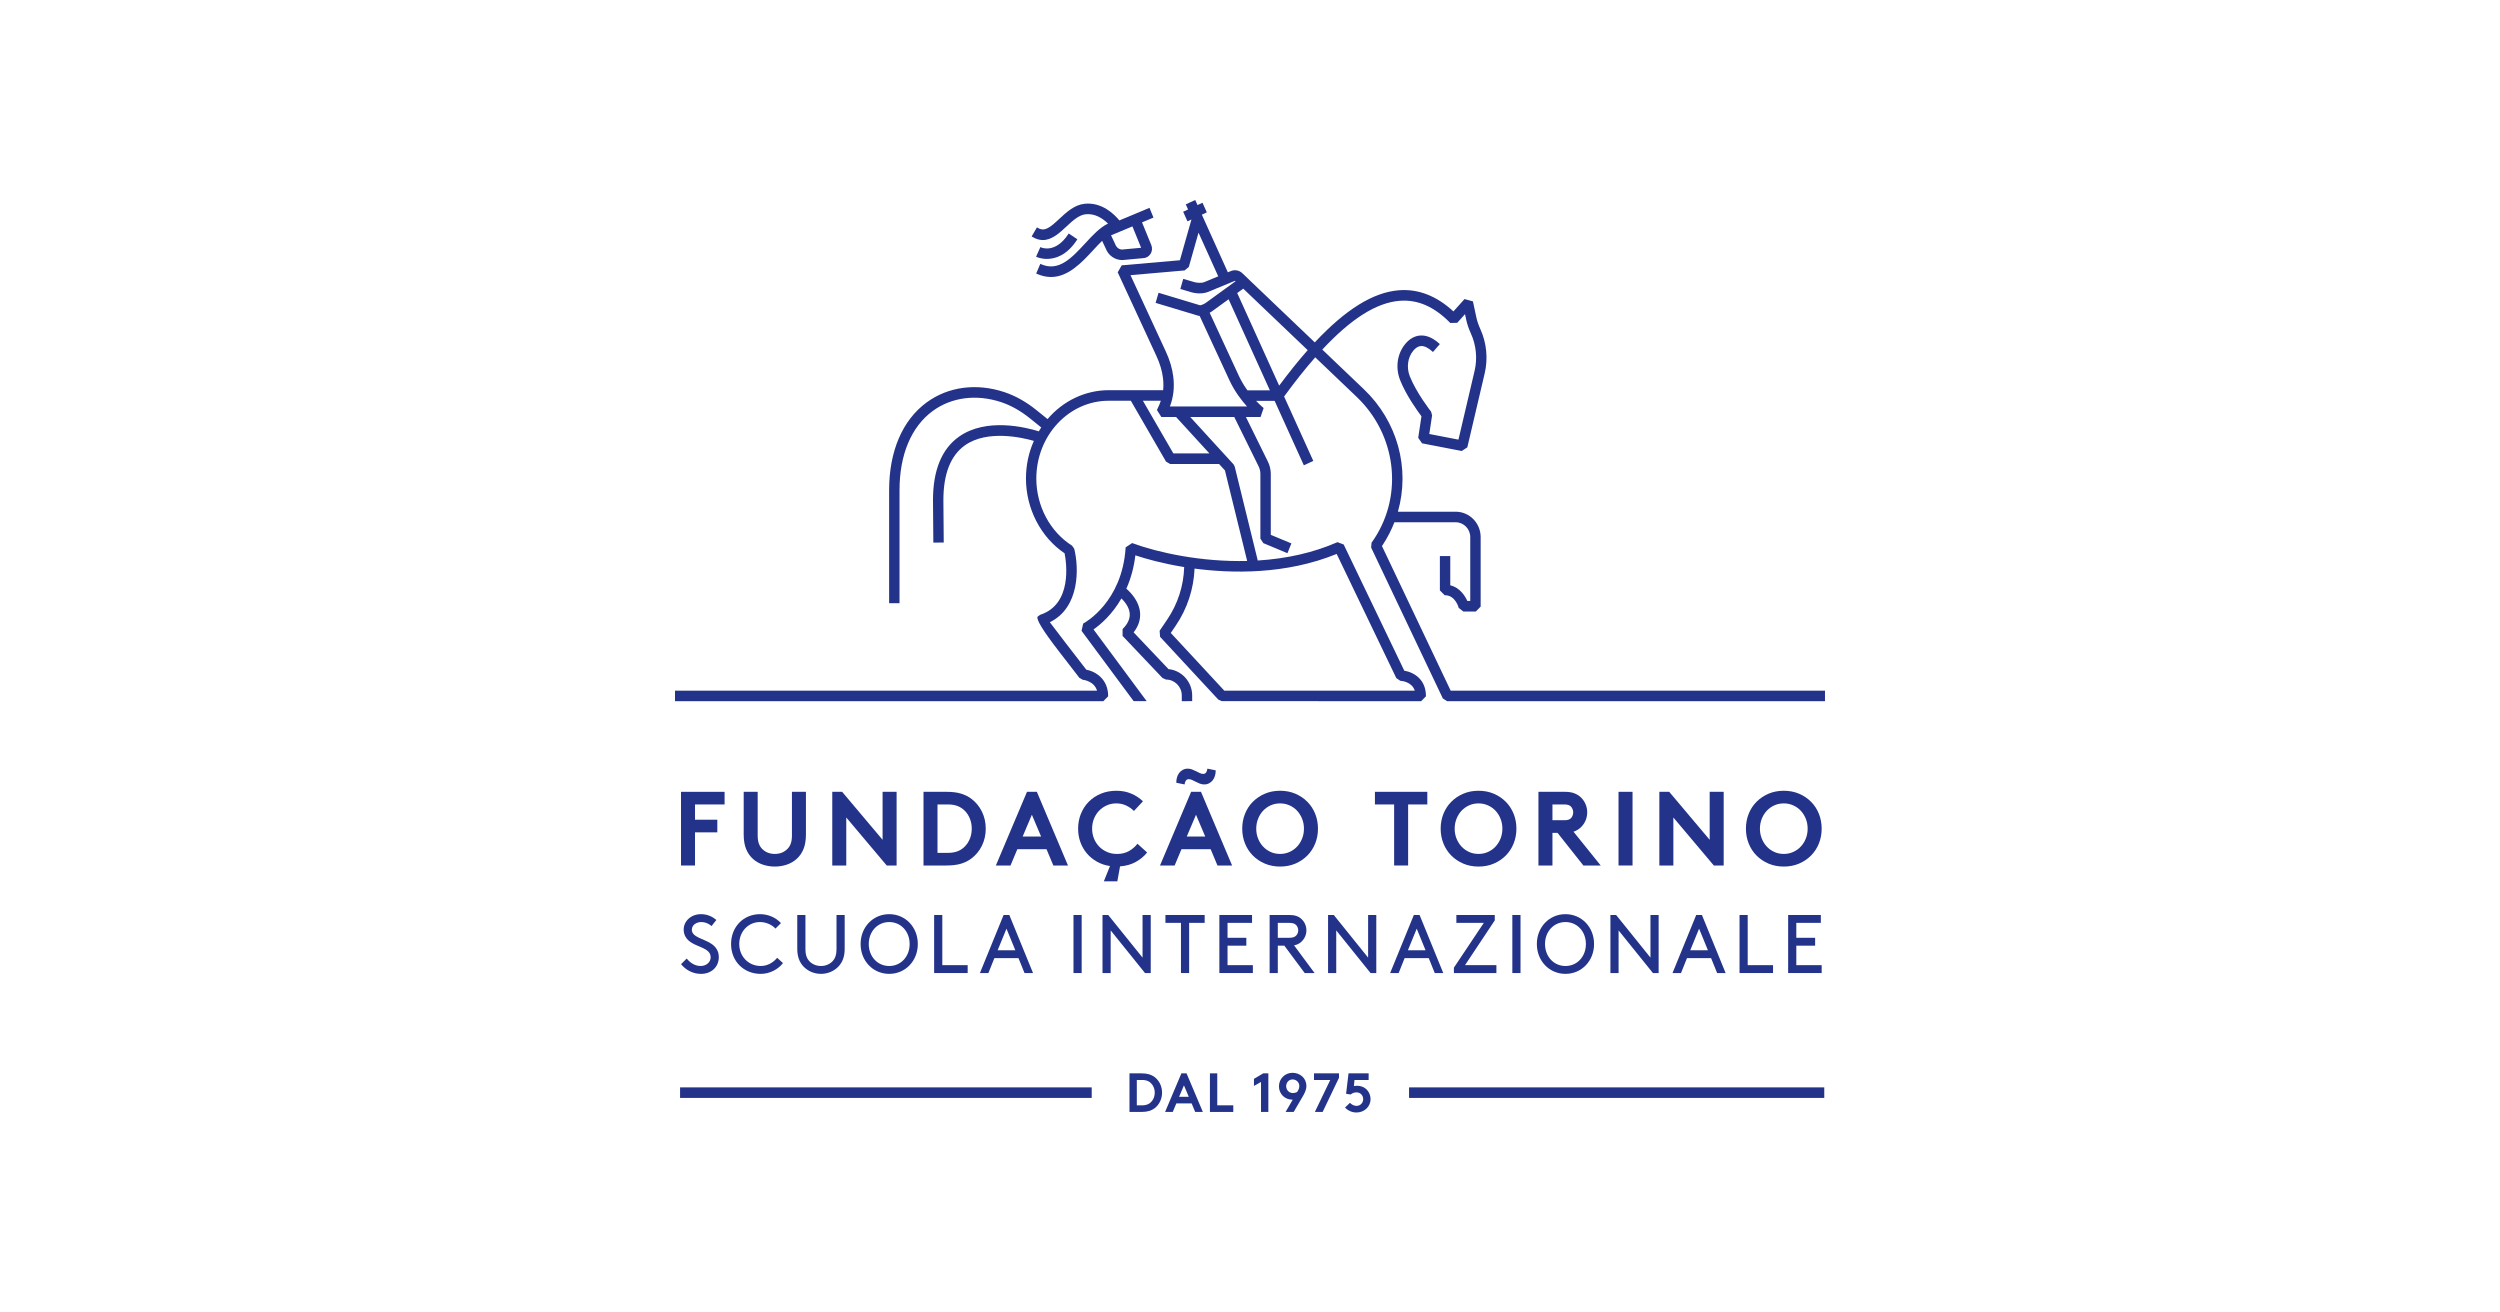 <svg width="200" height="105" viewBox="0 0 200 105" fill="none" xmlns="http://www.w3.org/2000/svg">
<g clip-path="url(#clip0_34_1282)">
<path d="M91.314 85.868C91.797 85.868 92.115 85.974 92.362 86.159C92.736 86.442 92.966 86.9 92.966 87.412C92.966 87.924 92.736 88.383 92.362 88.665C92.115 88.85 91.797 88.956 91.314 88.956H90.358V85.869H91.314V85.868ZM92.158 86.742C91.989 86.526 91.741 86.398 91.38 86.398H90.945V88.426H91.38C91.741 88.426 91.989 88.299 92.158 88.083C92.298 87.906 92.38 87.668 92.38 87.412C92.38 87.156 92.297 86.918 92.158 86.742Z" fill="#24338A"/>
<path d="M93.207 88.956L94.511 85.869H94.924L96.228 88.956H95.615L95.329 88.272H94.107L93.82 88.956H93.208H93.207ZM94.328 87.743H95.102L94.715 86.83L94.328 87.743Z" fill="#24338A"/>
<path d="M96.793 85.868H97.381V88.426H98.663V88.956H96.794V85.868H96.793Z" fill="#24338A"/>
<path d="M100.316 86.309L101.055 85.868H101.468V88.956H100.881V86.556L100.316 86.874V86.309V86.309Z" fill="#24338A"/>
<path d="M102.847 88.956L103.42 87.973H103.381C102.803 87.973 102.316 87.527 102.316 86.91C102.316 86.292 102.807 85.824 103.398 85.824C103.99 85.824 104.511 86.234 104.511 86.879C104.511 87.183 104.372 87.457 104.211 87.73L103.494 88.956H102.846H102.847ZM103.946 86.879C103.946 86.587 103.703 86.354 103.407 86.354C103.111 86.354 102.894 86.597 102.894 86.892C102.894 87.188 103.111 87.444 103.437 87.444C103.546 87.444 103.65 87.421 103.763 87.368C103.846 87.254 103.946 87.086 103.946 86.879Z" fill="#24338A"/>
<path d="M105.121 85.868H107.12V86.221L105.811 88.956H105.189L106.42 86.398H105.12V85.868H105.121Z" fill="#24338A"/>
<path d="M107.999 88.224C108.129 88.365 108.316 88.471 108.52 88.471C108.655 88.471 108.785 88.423 108.885 88.329C108.99 88.233 109.055 88.091 109.055 87.933C109.055 87.765 108.986 87.615 108.868 87.513C108.773 87.429 108.642 87.39 108.499 87.39C108.356 87.39 108.182 87.447 108.051 87.558L107.686 87.505L107.882 85.868H109.491V86.398H108.36L108.313 86.883C108.374 86.87 108.465 86.861 108.548 86.861C108.783 86.861 109.044 86.918 109.257 87.095C109.496 87.289 109.643 87.602 109.643 87.933C109.643 88.541 109.135 89 108.522 89C108.17 89 107.866 88.872 107.601 88.603L108.001 88.223L107.999 88.224Z" fill="#24338A"/>
<path d="M87.337 86.99H54.406V87.834H87.337V86.99Z" fill="#24338A"/>
<path d="M145.942 86.99H112.724V87.834H145.942V86.99Z" fill="#24338A"/>
<path d="M116.054 55.253L110.557 43.684C110.585 43.643 110.613 43.6 110.641 43.557C111.003 43.003 111.31 42.407 111.552 41.781H116.453C117.097 41.781 117.62 42.313 117.62 42.965V48.076H117.384C117.254 47.778 116.85 47.023 116.022 46.824V44.485H115.19V47.23L115.575 47.62H115.606C116.415 47.62 116.679 48.566 116.69 48.607L116.697 48.631L117.067 48.92H118.067L118.452 48.529V42.965C118.452 41.846 117.556 40.937 116.453 40.937H111.833C112.824 37.44 111.787 33.696 109.112 31.142L105.784 27.966C108.101 25.484 110.127 24.207 111.977 24.064C113.41 23.952 114.728 24.525 116 25.815L116.023 25.838L116.579 25.825L117.201 25.133L117.292 25.559C117.37 25.924 117.494 26.291 117.673 26.684C118.096 27.615 118.201 28.677 117.966 29.674L116.676 35.17L114.344 34.719L114.567 33.234L114.492 32.95L114.479 32.922C114.467 32.907 113.314 31.436 112.785 30.104C112.504 29.395 112.616 28.587 113.069 28.046C113.258 27.821 113.46 27.699 113.671 27.684C113.929 27.662 114.24 27.806 114.582 28.111L114.637 28.161L115.187 27.527L115.131 27.477C114.618 27.018 114.109 26.806 113.61 26.842C113.175 26.874 112.769 27.101 112.435 27.499C111.774 28.289 111.612 29.407 112.014 30.419C112.496 31.635 113.414 32.902 113.716 33.302L113.457 35.024L113.765 35.467L116.94 36.08L117.386 35.787L118.775 29.869C119.053 28.689 118.93 27.432 118.429 26.33C118.276 25.992 118.17 25.682 118.106 25.381L117.835 24.11L117.162 23.925L116.274 24.913C114.926 23.669 113.46 23.099 111.914 23.221C109.86 23.381 107.658 24.745 105.183 27.391L99.809 22.262V22.257L99.381 21.852C99.137 21.622 98.781 21.555 98.474 21.683L98.228 21.785L96.148 17.174L96.546 16.988L96.2 16.221L95.802 16.406L95.618 15.998L94.862 16.35L95.046 16.757L94.652 16.94L94.998 17.708L95.316 17.561L94.392 20.82L89.735 21.227L89.417 21.787L92.518 28.488C92.795 29.087 92.97 29.674 93.037 30.231C93.079 30.576 93.083 30.898 93.051 31.215H88.691C86.835 31.215 85.058 32.056 83.804 33.526L82.92 32.813C82.1 32.151 81.24 31.667 80.364 31.374C78.13 30.627 75.857 30.927 74.127 32.197C72.194 33.615 71.13 36.103 71.13 39.202V48.258H71.962V39.202C71.962 36.381 72.904 34.136 74.615 32.881C76.126 31.772 78.125 31.515 80.104 32.176C80.886 32.438 81.66 32.874 82.403 33.474L83.299 34.197C83.23 34.299 83.165 34.403 83.104 34.507C82.089 34.189 78.906 33.384 76.718 34.935C75.339 35.912 74.639 37.62 74.639 40.011L74.667 43.409L75.499 43.402L75.471 40.008C75.471 37.912 76.05 36.438 77.193 35.628C78.982 34.359 81.769 35.001 82.709 35.271C82.289 36.217 82.077 37.23 82.077 38.283C82.077 40.69 83.261 42.98 85.168 44.265C85.313 45.007 85.807 48.336 83.216 49.184L83.027 49.317L83.011 49.333C82.871 49.524 83.423 50.43 84.67 52.051C85.508 53.141 86.349 54.224 86.349 54.224L86.606 54.374L86.635 54.383C86.672 54.387 87.529 54.479 87.763 55.252H54V56.096H88.267L88.651 55.706V55.674C88.651 54.378 87.714 53.734 86.9 53.571C85.873 52.249 84.553 50.536 83.988 49.778C86.398 48.596 86.322 45.428 85.938 43.901L85.776 43.667L85.756 43.648C83.998 42.532 82.906 40.476 82.906 38.283C82.906 34.851 85.501 32.06 88.69 32.06H90.467L93.271 36.909L93.281 36.927L93.609 37.118H97.524L97.994 37.632L99.773 44.877C96.112 44.969 92.648 44.208 90.606 43.458L90.57 43.445L90.051 43.788L90.049 43.827C89.766 48.166 86.81 49.8 86.684 49.868L86.654 49.885L86.524 50.467L90.692 56.091H91.732L87.482 50.355C88.018 49.981 88.954 49.195 89.715 47.873C90.005 48.16 90.33 48.581 90.376 49.066C90.415 49.48 90.231 49.896 89.831 50.302L89.809 50.325L89.804 50.871L92.996 54.236L93.265 54.36L93.294 54.366C93.977 54.368 94.537 54.934 94.542 55.627L94.544 56.097L95.376 56.09L95.374 55.62C95.367 54.541 94.537 53.629 93.481 53.53L90.691 50.589C91.084 50.083 91.257 49.543 91.203 48.982C91.12 48.109 90.501 47.438 90.109 47.095C90.475 46.271 90.717 45.374 90.829 44.427C91.668 44.706 93 45.084 94.735 45.365C94.689 46.871 94.22 48.322 93.376 49.566L92.77 50.46L92.807 50.947L97.461 55.964L97.734 56.09L113.689 56.097L114.074 55.706V55.675C114.074 54.407 113.186 53.801 112.342 53.653L107.495 43.56L106.998 43.373L106.97 43.385C105.089 44.206 102.953 44.696 100.621 44.841L98.775 37.322L98.687 37.152L95.221 33.361H98.741L100.688 37.307C100.781 37.497 100.831 37.708 100.831 37.92V43.094L101.068 43.452L102.995 44.255L103.311 43.474L101.663 42.787V37.92C101.663 37.578 101.583 37.235 101.432 36.929L99.672 33.36H100.844L101.091 32.642L101.05 32.608C101.05 32.608 100.813 32.415 100.49 32.071H101.971L104.308 37.227L105.064 36.874L102.729 31.721C103.594 30.535 104.431 29.48 105.219 28.587L108.541 31.757C111.686 34.76 112.278 39.526 109.948 43.089C109.88 43.193 109.81 43.296 109.738 43.397L109.726 43.414L109.692 43.808L115.417 55.856L115.426 55.876L115.77 56.095H145.999V55.251H116.053L116.054 55.253ZM104.616 28.012C103.888 28.836 103.121 29.79 102.334 30.851L98.977 23.442L99.46 23.092L104.616 28.013V28.012ZM96.962 24.903L98.288 23.942L101.59 31.228H99.796C99.519 30.845 99.287 30.452 99.107 30.062L96.774 25.023C96.844 24.984 96.907 24.944 96.963 24.903H96.962ZM93.861 30.129C93.783 29.483 93.585 28.811 93.269 28.129L90.439 22.013L94.747 21.637L94.77 21.635L95.105 21.356L95.882 18.614L97.458 22.107L96.345 22.568C96.097 22.664 95.733 22.645 95.37 22.518L94.658 22.309L94.427 23.12L95.118 23.322C95.652 23.51 96.21 23.522 96.649 23.353L98.788 22.467C98.794 22.465 98.8 22.465 98.81 22.47L98.843 22.502L96.479 24.217C96.34 24.318 96.179 24.389 96.013 24.425L92.685 23.421L92.448 24.23L95.884 25.265L95.971 25.272L98.355 30.421C98.769 31.316 99.328 32.037 99.762 32.518H93.592C93.881 31.756 93.967 30.994 93.862 30.129H93.861ZM92.757 32.356L92.555 32.799L92.907 33.361H94.087L96.752 36.273H93.868L91.431 32.059H92.867C92.832 32.167 92.795 32.265 92.757 32.356H92.757ZM97.945 55.253L93.662 50.636L94.064 50.045C94.979 48.694 95.498 47.119 95.565 45.487C98.52 45.877 102.856 45.981 106.934 44.315L111.696 54.23L111.704 54.248L112.026 54.465L112.047 54.467C112.142 54.472 112.952 54.541 113.182 55.253H97.945V55.253Z" fill="#24338A"/>
<path d="M83.426 19.204H83.427C84.155 19.204 84.767 18.633 85.307 18.129C85.797 17.672 86.305 17.198 86.851 17.141C87.607 17.06 88.233 17.484 88.641 17.886C87.991 18.195 87.403 18.832 86.833 19.449C85.738 20.635 84.704 21.756 83.293 21.138L83.225 21.108L82.895 21.883L82.964 21.913C83.338 22.077 83.714 22.16 84.081 22.16C85.471 22.16 86.563 20.978 87.442 20.026C87.713 19.733 87.942 19.486 88.17 19.268L88.459 19.879C88.668 20.436 89.183 20.8 89.778 20.807L91.421 20.655C91.665 20.655 91.894 20.533 92.032 20.329C92.171 20.125 92.201 19.862 92.111 19.623L91.363 17.79L92.278 17.406L91.96 16.626L90.242 17.347L89.548 17.633C89.153 17.151 88.162 16.156 86.767 16.302C85.948 16.387 85.309 16.982 84.746 17.508C83.993 18.21 83.574 18.562 83.021 18.228L82.956 18.189L82.531 18.915L82.596 18.953C82.871 19.12 83.151 19.204 83.428 19.204H83.426ZM88.883 18.825L90.594 18.113L91.291 19.822L89.763 19.963C89.52 19.953 89.319 19.799 89.223 19.546L88.883 18.825Z" fill="#24338A"/>
<path d="M86.147 19.209L86.189 19.146L85.497 18.677L85.455 18.74C84.442 20.281 83.344 19.818 83.297 19.797L83.23 19.767L82.887 20.535L82.955 20.567C82.955 20.567 83.276 20.713 83.755 20.713C84.395 20.713 85.329 20.452 86.146 19.209H86.147Z" fill="#24338A"/>
<path d="M55.601 64.356V65.577H57.386V66.588H55.601V69.241H54.481V63.346H57.967V64.356H55.601V64.356Z" fill="#24338A"/>
<path d="M61.984 69.325C61.652 69.325 61.335 69.274 61.034 69.173C60.733 69.072 60.468 68.92 60.242 68.718C59.998 68.499 59.813 68.231 59.686 67.914C59.558 67.597 59.495 67.21 59.495 66.756V63.345H60.615V66.84C60.615 67.109 60.648 67.331 60.715 67.505C60.782 67.679 60.876 67.823 60.997 67.935C61.257 68.187 61.587 68.314 61.985 68.314C62.383 68.314 62.712 68.187 62.972 67.935C63.094 67.823 63.188 67.679 63.255 67.505C63.321 67.331 63.355 67.109 63.355 66.84V63.345H64.475V66.756C64.475 67.21 64.411 67.597 64.284 67.914C64.157 68.231 63.971 68.5 63.728 68.718C63.501 68.92 63.237 69.072 62.936 69.173C62.634 69.274 62.317 69.325 61.986 69.325H61.984Z" fill="#24338A"/>
<path d="M66.581 63.345H67.37L70.607 67.185V63.345H71.728V69.24H70.939L67.702 65.4V69.24H66.581V63.345Z" fill="#24338A"/>
<path d="M75.706 63.345C76.171 63.345 76.561 63.392 76.876 63.488C77.192 63.583 77.469 63.721 77.706 63.901C78.066 64.17 78.349 64.513 78.553 64.928C78.757 65.343 78.86 65.799 78.86 66.292C78.86 66.786 78.757 67.241 78.553 67.657C78.349 68.073 78.066 68.415 77.706 68.684C77.469 68.864 77.192 69.001 76.876 69.097C76.561 69.192 76.171 69.24 75.706 69.24H73.88V63.344H75.706V63.345ZM77.74 66.292C77.74 66.045 77.702 65.812 77.628 65.593C77.553 65.374 77.449 65.18 77.316 65.012C77.156 64.805 76.956 64.643 76.714 64.528C76.474 64.413 76.179 64.355 75.831 64.355H75V68.229H75.831C76.18 68.229 76.474 68.172 76.714 68.057C76.955 67.942 77.156 67.78 77.316 67.572C77.449 67.404 77.553 67.21 77.628 66.992C77.703 66.773 77.74 66.539 77.74 66.292Z" fill="#24338A"/>
<path d="M79.669 69.24L82.16 63.345H82.948L85.438 69.24H84.268L83.72 67.935H81.388L80.84 69.24H79.67H79.669ZM81.811 66.924H83.289L82.55 65.18L81.812 66.924H81.811Z" fill="#24338A"/>
<path d="M88.796 69.282C88.414 69.226 88.067 69.11 87.754 68.933C87.442 68.756 87.173 68.536 86.949 68.271C86.725 68.007 86.552 67.707 86.431 67.371C86.309 67.034 86.248 66.674 86.248 66.292C86.248 65.871 86.323 65.475 86.472 65.105C86.622 64.735 86.831 64.413 87.099 64.141C87.367 63.869 87.69 63.654 88.066 63.497C88.442 63.34 88.858 63.261 89.311 63.261C89.765 63.261 90.138 63.337 90.498 63.488C90.858 63.64 91.171 63.845 91.436 64.103L90.714 64.878C90.537 64.699 90.329 64.553 90.092 64.44C89.854 64.328 89.591 64.272 89.303 64.272C89.015 64.272 88.77 64.325 88.535 64.432C88.3 64.539 88.095 64.684 87.921 64.866C87.746 65.048 87.611 65.262 87.514 65.506C87.418 65.75 87.369 66.013 87.369 66.294C87.369 66.574 87.42 66.847 87.523 67.094C87.625 67.341 87.765 67.554 87.942 67.734C88.119 67.914 88.328 68.056 88.569 68.16C88.81 68.264 89.072 68.316 89.354 68.316C89.736 68.316 90.062 68.236 90.334 68.076C90.605 67.916 90.826 67.724 90.997 67.499L91.769 68.198C91.531 68.501 91.228 68.754 90.86 68.956C90.492 69.159 90.073 69.276 89.603 69.31L89.387 70.506H88.308L88.798 69.284L88.796 69.282Z" fill="#24338A"/>
<path d="M92.8 69.24L95.29 63.345H96.078L98.568 69.24H97.398L96.851 67.935H94.518L93.971 69.24H92.8H92.8ZM97.257 61.626C97.257 61.778 97.238 61.922 97.199 62.06C97.16 62.198 97.101 62.317 97.021 62.418C96.941 62.519 96.844 62.6 96.73 62.662C96.617 62.724 96.486 62.755 96.336 62.755C96.209 62.755 96.09 62.733 95.979 62.687C95.869 62.643 95.763 62.595 95.664 62.544C95.564 62.494 95.467 62.446 95.373 62.401C95.279 62.356 95.187 62.333 95.099 62.333C94.999 62.333 94.922 62.374 94.866 62.455C94.811 62.537 94.778 62.636 94.766 62.755L94.102 62.62C94.102 62.468 94.121 62.324 94.16 62.186C94.199 62.048 94.259 61.929 94.338 61.829C94.418 61.727 94.515 61.646 94.629 61.585C94.742 61.523 94.873 61.492 95.023 61.492C95.144 61.492 95.262 61.514 95.376 61.56C95.489 61.605 95.596 61.652 95.695 61.703C95.794 61.753 95.891 61.801 95.985 61.846C96.079 61.891 96.171 61.913 96.259 61.913C96.359 61.913 96.436 61.873 96.492 61.791C96.547 61.71 96.58 61.611 96.592 61.492L97.256 61.627L97.257 61.626ZM94.941 66.924H96.419L95.68 65.18L94.942 66.924H94.941Z" fill="#24338A"/>
<path d="M99.378 66.292C99.378 65.871 99.452 65.477 99.598 65.109C99.745 64.741 99.952 64.421 100.221 64.149C100.489 63.877 100.809 63.66 101.18 63.5C101.55 63.34 101.96 63.26 102.408 63.26C102.856 63.26 103.266 63.34 103.637 63.5C104.007 63.66 104.327 63.876 104.595 64.149C104.863 64.421 105.071 64.741 105.218 65.109C105.364 65.477 105.438 65.871 105.438 66.292C105.438 66.714 105.364 67.108 105.218 67.475C105.071 67.843 104.863 68.163 104.595 68.436C104.327 68.708 104.007 68.925 103.637 69.085C103.266 69.245 102.856 69.325 102.408 69.325C101.959 69.325 101.55 69.244 101.18 69.085C100.809 68.925 100.489 68.709 100.221 68.436C99.953 68.164 99.745 67.844 99.598 67.475C99.452 67.108 99.378 66.713 99.378 66.292ZM100.499 66.292C100.499 66.573 100.547 66.836 100.644 67.08C100.741 67.324 100.874 67.538 101.042 67.72C101.211 67.903 101.412 68.047 101.644 68.154C101.876 68.261 102.131 68.314 102.408 68.314C102.684 68.314 102.932 68.261 103.168 68.154C103.402 68.047 103.605 67.903 103.773 67.72C103.942 67.538 104.074 67.324 104.171 67.08C104.268 66.836 104.316 66.573 104.316 66.292C104.316 66.012 104.268 65.756 104.171 65.509C104.074 65.262 103.941 65.048 103.773 64.865C103.604 64.683 103.402 64.539 103.168 64.432C102.932 64.325 102.679 64.272 102.408 64.272C102.136 64.272 101.876 64.325 101.644 64.432C101.412 64.539 101.211 64.683 101.042 64.865C100.873 65.048 100.741 65.262 100.644 65.509C100.547 65.757 100.499 66.017 100.499 66.292Z" fill="#24338A"/>
<path d="M114.186 63.345V64.356H112.65V69.24H111.53V64.356H109.994V63.345H114.185H114.186Z" fill="#24338A"/>
<path d="M115.253 66.292C115.253 65.871 115.327 65.477 115.473 65.109C115.62 64.741 115.827 64.421 116.096 64.149C116.364 63.877 116.684 63.66 117.055 63.5C117.425 63.34 117.835 63.26 118.283 63.26C118.731 63.26 119.141 63.34 119.512 63.5C119.882 63.66 120.202 63.876 120.47 64.149C120.738 64.421 120.946 64.741 121.093 65.109C121.239 65.477 121.313 65.871 121.313 66.292C121.313 66.714 121.239 67.108 121.093 67.475C120.946 67.843 120.738 68.163 120.47 68.436C120.202 68.708 119.882 68.925 119.512 69.085C119.141 69.245 118.731 69.325 118.283 69.325C117.834 69.325 117.425 69.244 117.055 69.085C116.684 68.925 116.364 68.709 116.096 68.436C115.828 68.164 115.62 67.844 115.473 67.475C115.327 67.108 115.253 66.713 115.253 66.292ZM116.374 66.292C116.374 66.573 116.422 66.836 116.519 67.08C116.616 67.324 116.749 67.538 116.917 67.72C117.086 67.903 117.287 68.047 117.519 68.154C117.751 68.261 118.006 68.314 118.283 68.314C118.559 68.314 118.807 68.261 119.043 68.154C119.277 68.047 119.48 67.903 119.648 67.72C119.817 67.538 119.949 67.324 120.046 67.08C120.143 66.836 120.191 66.573 120.191 66.292C120.191 66.012 120.143 65.756 120.046 65.509C119.949 65.262 119.816 65.048 119.648 64.865C119.48 64.683 119.277 64.539 119.043 64.432C118.807 64.325 118.554 64.272 118.283 64.272C118.011 64.272 117.751 64.325 117.519 64.432C117.287 64.539 117.086 64.683 116.917 64.865C116.748 65.048 116.616 65.262 116.519 65.509C116.422 65.757 116.374 66.017 116.374 66.292Z" fill="#24338A"/>
<path d="M124.196 66.63V69.24H123.075V63.345H125.192C125.49 63.345 125.741 63.384 125.943 63.463C126.145 63.541 126.318 63.648 126.462 63.783C126.622 63.934 126.748 64.114 126.84 64.322C126.931 64.529 126.977 64.751 126.977 64.987C126.977 65.224 126.931 65.445 126.84 65.653C126.748 65.86 126.622 66.04 126.462 66.192C126.295 66.349 126.102 66.464 125.881 66.537L128.056 69.24H126.67L124.603 66.63H124.196ZM125.125 65.619C125.286 65.619 125.408 65.604 125.49 65.572C125.573 65.541 125.64 65.498 125.69 65.442C125.739 65.386 125.78 65.318 125.81 65.239C125.841 65.16 125.856 65.079 125.856 64.995C125.856 64.906 125.841 64.822 125.81 64.743C125.78 64.664 125.739 64.597 125.69 64.54C125.64 64.484 125.574 64.439 125.49 64.405C125.408 64.371 125.286 64.355 125.125 64.355H124.196V65.618H125.125V65.619Z" fill="#24338A"/>
<path d="M129.482 63.345H130.603V69.24H129.482V63.345Z" fill="#24338A"/>
<path d="M132.748 63.345H133.537L136.774 67.185V63.345H137.895V69.24H137.106L133.869 65.4V69.24H132.748V63.345Z" fill="#24338A"/>
<path d="M139.674 66.292C139.674 65.871 139.747 65.477 139.894 65.109C140.04 64.741 140.248 64.421 140.516 64.149C140.785 63.877 141.104 63.66 141.475 63.5C141.846 63.34 142.255 63.26 142.703 63.26C143.151 63.26 143.561 63.34 143.932 63.5C144.303 63.66 144.622 63.876 144.891 64.149C145.159 64.421 145.367 64.741 145.513 65.109C145.66 65.477 145.733 65.871 145.733 66.292C145.733 66.714 145.66 67.108 145.513 67.475C145.367 67.843 145.159 68.163 144.891 68.436C144.622 68.708 144.303 68.925 143.932 69.085C143.561 69.245 143.152 69.325 142.703 69.325C142.255 69.325 141.845 69.244 141.475 69.085C141.104 68.925 140.785 68.709 140.516 68.436C140.248 68.164 140.04 67.844 139.894 67.475C139.747 67.108 139.674 66.713 139.674 66.292ZM140.794 66.292C140.794 66.573 140.843 66.836 140.939 67.08C141.036 67.324 141.169 67.538 141.338 67.72C141.507 67.903 141.707 68.047 141.94 68.154C142.172 68.261 142.427 68.314 142.703 68.314C142.98 68.314 143.227 68.261 143.463 68.154C143.698 68.047 143.9 67.903 144.068 67.72C144.238 67.538 144.37 67.324 144.467 67.08C144.564 66.836 144.612 66.573 144.612 66.292C144.612 66.012 144.563 65.756 144.467 65.509C144.37 65.262 144.237 65.048 144.068 64.865C143.899 64.683 143.698 64.539 143.463 64.432C143.227 64.325 142.975 64.272 142.703 64.272C142.431 64.272 142.172 64.325 141.94 64.432C141.707 64.539 141.507 64.683 141.338 64.865C141.169 65.048 141.036 65.262 140.939 65.509C140.843 65.757 140.794 66.017 140.794 66.292Z" fill="#24338A"/>
<path d="M54.936 76.682C55.204 77.014 55.583 77.28 56.054 77.28C56.479 77.28 56.852 77.001 56.852 76.583C56.852 75.873 55.884 75.793 55.276 75.388C54.949 75.169 54.694 74.85 54.694 74.367C54.694 73.69 55.282 73.133 56.08 73.133C56.662 73.133 57.067 73.392 57.309 73.597L56.924 74.082C56.675 73.869 56.394 73.763 56.106 73.763C55.727 73.763 55.347 73.982 55.347 74.387C55.347 74.978 56.322 75.103 56.91 75.502C57.217 75.708 57.505 76.033 57.505 76.563C57.505 77.379 56.884 77.91 56.086 77.91C55.459 77.91 54.89 77.631 54.484 77.134L54.935 76.683L54.936 76.682Z" fill="#24338A"/>
<path d="M60.801 73.133C61.455 73.133 62.076 73.405 62.475 73.849L62.037 74.287C61.769 73.988 61.292 73.763 60.801 73.763C59.866 73.763 59.14 74.52 59.14 75.521C59.14 76.522 59.885 77.279 60.859 77.279C61.474 77.279 61.919 76.934 62.173 76.622L62.637 77.047C62.245 77.558 61.565 77.91 60.859 77.91C59.492 77.91 58.485 76.895 58.485 75.522C58.485 74.148 59.479 73.133 60.8 73.133L60.801 73.133Z" fill="#24338A"/>
<path d="M64.259 77.299C63.965 76.974 63.781 76.543 63.781 75.919V73.199H64.435V75.952C64.435 76.39 64.54 76.662 64.723 76.868C64.951 77.127 65.292 77.279 65.677 77.279C66.063 77.279 66.403 77.127 66.632 76.868C66.816 76.662 66.92 76.39 66.92 75.952V73.199H67.574V75.919C67.574 76.543 67.391 76.974 67.097 77.299C66.75 77.677 66.24 77.909 65.678 77.909C65.115 77.909 64.605 77.677 64.259 77.299Z" fill="#24338A"/>
<path d="M71.136 73.133C72.431 73.133 73.425 74.168 73.425 75.521C73.425 76.874 72.431 77.909 71.136 77.909C69.842 77.909 68.848 76.874 68.848 75.521C68.848 74.168 69.842 73.133 71.136 73.133ZM71.136 77.28C72.072 77.28 72.771 76.53 72.771 75.522C72.771 74.513 72.072 73.764 71.136 73.764C70.201 73.764 69.501 74.52 69.501 75.522C69.501 76.523 70.201 77.28 71.136 77.28Z" fill="#24338A"/>
<path d="M75.386 77.213H77.413V77.843H74.731V73.199H75.385V77.213H75.386Z" fill="#24338A"/>
<path d="M81.479 76.649H79.55L79.072 77.843H78.393L80.288 73.199H80.746L82.642 77.843H81.962L81.478 76.649H81.479ZM79.812 76.019H81.225L80.519 74.294L79.812 76.019H79.812Z" fill="#24338A"/>
<path d="M85.879 73.199H86.533V77.843H85.879V73.199Z" fill="#24338A"/>
<path d="M88.854 74.433V77.844H88.2V73.2H88.658L91.404 76.61V73.2H92.059V77.844H91.601L88.855 74.433H88.854Z" fill="#24338A"/>
<path d="M93.234 73.199H96.373V73.829H95.131V77.843H94.477V73.829H93.235V73.199H93.234Z" fill="#24338A"/>
<path d="M99.707 75.023V75.654H98.203V77.213H100.229V77.843H97.549V73.199H100.164V73.829H98.203V75.023H99.707V75.023Z" fill="#24338A"/>
<path d="M102.224 75.654V77.843H101.57V73.199H103.172C103.591 73.199 103.852 73.299 104.061 73.471C104.336 73.696 104.513 74.041 104.513 74.426C104.513 74.811 104.336 75.156 104.061 75.382C103.918 75.501 103.754 75.587 103.525 75.627L105.166 77.843H104.375L102.748 75.654H102.224ZM103.139 75.023C103.434 75.023 103.584 74.957 103.688 74.851C103.793 74.745 103.858 74.593 103.858 74.426C103.858 74.26 103.793 74.108 103.688 74.001C103.584 73.895 103.433 73.829 103.139 73.829H102.224V75.023H103.139V75.023Z" fill="#24338A"/>
<path d="M106.899 74.433V77.844H106.245V73.2H106.703L109.449 76.61V73.2H110.103V77.844H109.645L106.899 74.433Z" fill="#24338A"/>
<path d="M114.299 76.649H112.37L111.893 77.843H111.212L113.108 73.199H113.566L115.462 77.843H114.781L114.298 76.649H114.299ZM112.632 76.019H114.044L113.338 74.294L112.632 76.019Z" fill="#24338A"/>
<path d="M116.509 73.199H119.582V73.63L117.201 77.213H119.712V77.843H116.312V77.412L118.705 73.829H116.509V73.199Z" fill="#24338A"/>
<path d="M120.987 73.199H121.641V77.843H120.987V73.199Z" fill="#24338A"/>
<path d="M125.237 73.133C126.531 73.133 127.525 74.168 127.525 75.521C127.525 76.874 126.531 77.909 125.237 77.909C123.942 77.909 122.948 76.874 122.948 75.521C122.948 74.168 123.942 73.133 125.237 73.133ZM125.237 77.28C126.172 77.28 126.872 76.53 126.872 75.522C126.872 74.513 126.172 73.764 125.237 73.764C124.302 73.764 123.602 74.52 123.602 75.522C123.602 76.523 124.302 77.28 125.237 77.28Z" fill="#24338A"/>
<path d="M129.487 74.433V77.844H128.833V73.2H129.291L132.037 76.61V73.2H132.691V77.844H132.234L129.487 74.433H129.487Z" fill="#24338A"/>
<path d="M136.887 76.649H134.958L134.481 77.843H133.801L135.697 73.199H136.154L138.05 77.843H137.37L136.886 76.649H136.887ZM135.221 76.019H136.633L135.927 74.294L135.221 76.019Z" fill="#24338A"/>
<path d="M139.816 77.213H141.843V77.843H139.163V73.199H139.816V77.213Z" fill="#24338A"/>
<path d="M145.21 75.023V75.654H143.706V77.213H145.733V77.843H143.052V73.199H145.667V73.829H143.705V75.023H145.209L145.21 75.023Z" fill="#24338A"/>
</g>
<defs>
<clipPath id="clip0_34_1282">
<rect width="92" height="73" fill="white" transform="translate(54 16)"/>
</clipPath>
</defs>
</svg>
